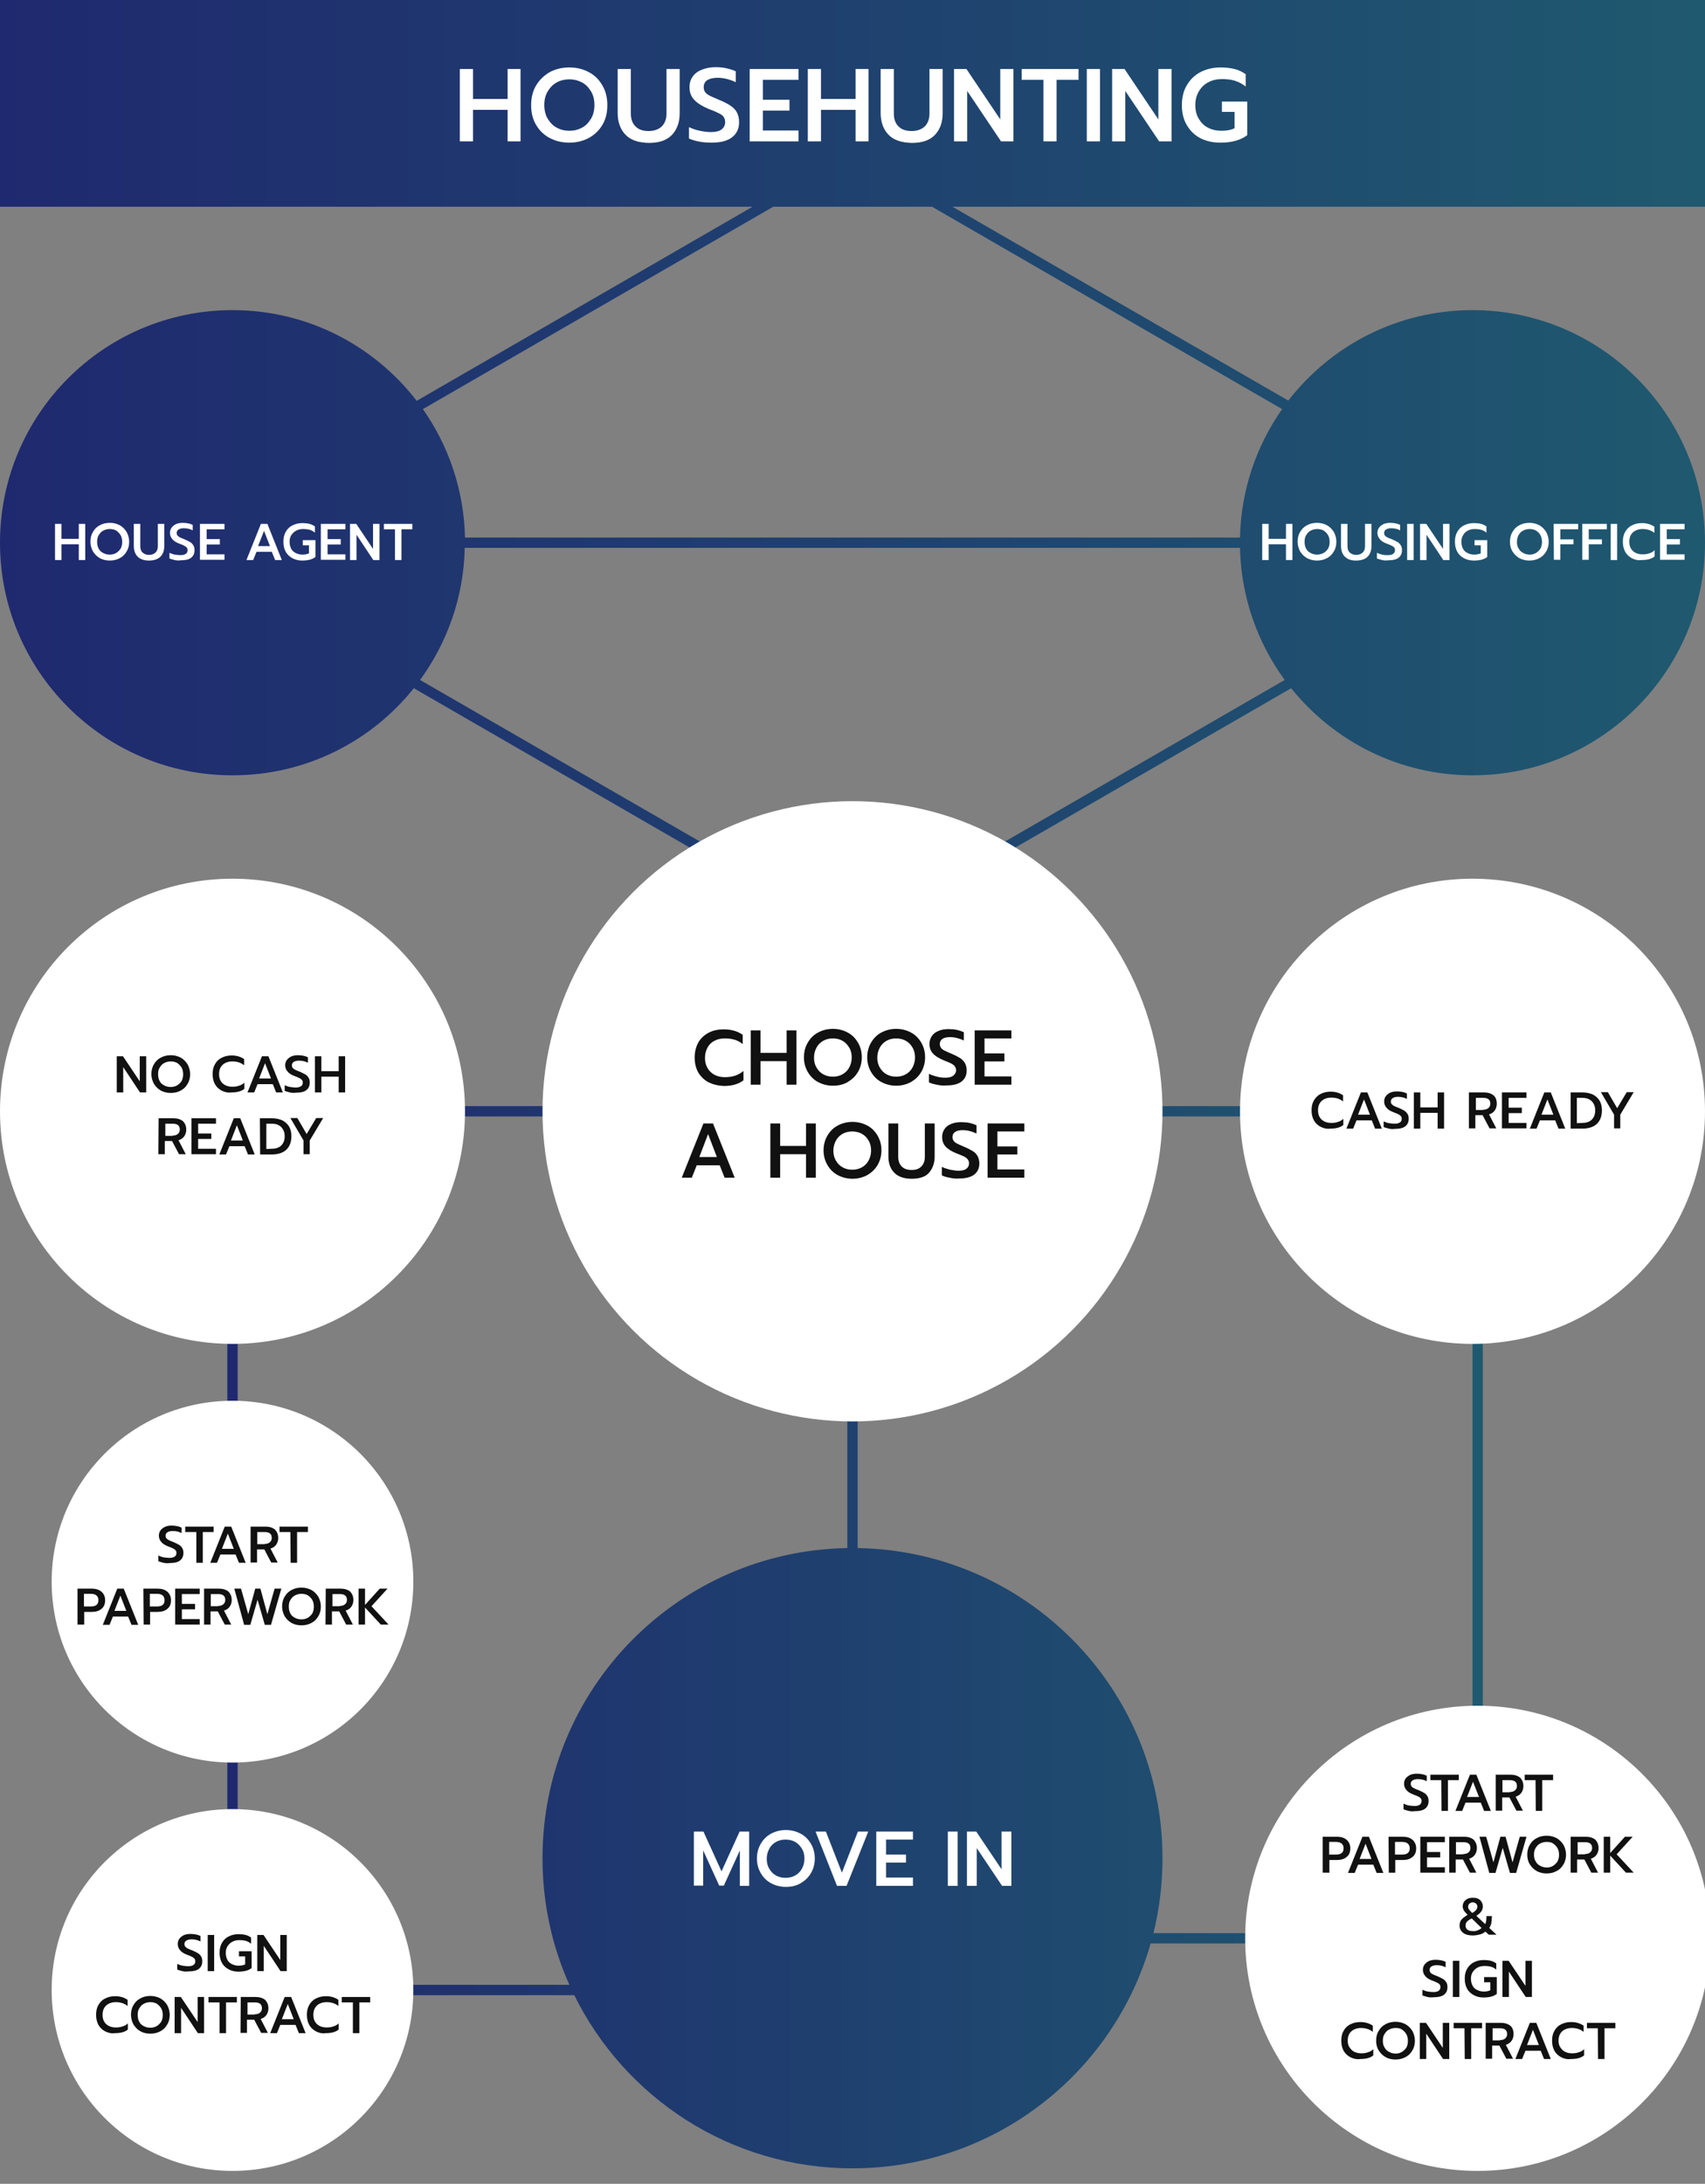 <?xml version="1.0" encoding="utf-8"?>
<!-- Generator: Adobe Illustrator 26.0.2, SVG Export Plug-In . SVG Version: 6.00 Build 0)  -->
<svg version="1.1" id="レイヤー_1" xmlns="http://www.w3.org/2000/svg" xmlns:xlink="http://www.w3.org/1999/xlink" x="0px"
	 y="0px" viewBox="0 0 660 845" style="enable-background:new 0 0 660 845;" xml:space="preserve">
<rect x="0" y="0" width="660" height="845" fill="#808080" stroke="none"/>
<style type="text/css">
	.st0{fill:url(#SVGID_1_);}
	.st1{fill:url(#SVGID_00000178898803440511223360000003833173184512518020_);}
	.st2{enable-background:new    ;}
	.st3{fill:#FFFFFF;}
	.st4{fill:#111111;}
</style>
<g>
	
		<linearGradient id="SVGID_1_" gradientUnits="userSpaceOnUse" x1="88" y1="212.5" x2="574" y2="212.5" gradientTransform="matrix(1 0 0 -1 0 846)">
		<stop  offset="0" style="stop-color:#1F296F"/>
		<stop  offset="1" style="stop-color:#1F596F"/>
	</linearGradient>
	<path class="st0" d="M570,428H90v2h-2v340h2v2h132.3c19.6,39.7,60.4,67,107.7,67c54.8,0,101.1-36.8,115.4-87H570v18h4V430h-4V428z
		 M328,599c-65.4,1.1-118,54.4-118,120c0,17.5,3.7,34,10.4,49H92V432h236V599z M570,748H446.5c2.3-9.3,3.5-19,3.5-29
		c0-65.6-52.6-118.9-118-120V432h238V748z"/>
	
		<linearGradient id="SVGID_00000179614529144397636510000006015820322888304283_" gradientUnits="userSpaceOnUse" x1="0" y1="664.15" x2="660" y2="664.15" gradientTransform="matrix(1 0 0 -1 0 846)">
		<stop  offset="0" style="stop-color:#1F296F"/>
		<stop  offset="1" style="stop-color:#1F596F"/>
	</linearGradient>
	<path style="fill:url(#SVGID_00000179614529144397636510000006015820322888304283_);" d="M660,0H0v80h291.3l-130,75.1
		C144.8,133.7,119,120,90,120c-49.7,0-90,40.3-90,90s40.3,90,90,90c28.4,0,53.7-13.1,70.2-33.7l168.7,97.4l1.1-1.9l1.1,1.9
		l168.7-97.4c16.5,20.5,41.8,33.7,70.2,33.7c49.7,0,90-40.3,90-90s-40.3-90-90-90c-29,0-54.8,13.7-71.3,35l-130-75H660V0z
		 M330,359.7l-167.4-96.6c10.5-14.4,16.9-32,17.3-51.1H480c0.4,19.1,6.8,36.7,17.3,51.1L330,359.7z M496.3,158.3
		c-9.9,14.1-15.9,31.2-16.3,49.7H180c-0.4-18.5-6.4-35.6-16.3-49.7L299.3,80h61.5L496.3,158.3z"/>
</g>
<g class="st2">
	<path class="st3" d="M21.3,202.7h2.5v5.8h6.7v-5.8H33v14h-2.5v-6.1h-6.7v6.1h-2.5V202.7z"/>
	<path class="st3" d="M38.7,216c-1.1-0.6-2-1.5-2.7-2.6c-0.6-1.1-1-2.4-1-3.8c0-1.4,0.3-2.7,1-3.8c0.6-1.1,1.5-2,2.7-2.6
		c1.1-0.6,2.4-0.9,3.8-0.9c1.4,0,2.6,0.3,3.8,0.9c1.1,0.6,2,1.5,2.7,2.6c0.6,1.1,1,2.4,1,3.8c0,1.4-0.3,2.7-1,3.8
		c-0.6,1.1-1.5,2-2.7,2.6c-1.1,0.6-2.4,0.9-3.8,0.9C41.1,216.9,39.8,216.6,38.7,216z M44.9,214c0.7-0.4,1.3-1,1.8-1.7
		c0.4-0.8,0.6-1.6,0.6-2.6s-0.2-1.9-0.6-2.6s-1-1.3-1.7-1.8c-0.7-0.4-1.6-0.6-2.5-0.6s-1.7,0.2-2.5,0.6s-1.3,1-1.8,1.8
		s-0.6,1.6-0.6,2.6s0.2,1.9,0.6,2.6c0.4,0.8,1,1.3,1.8,1.7c0.7,0.4,1.6,0.6,2.5,0.6S44.2,214.4,44.9,214z"/>
	<path class="st3" d="M53.3,215.4c-1-1-1.5-2.4-1.5-4.2v-8.5h2.5v8.6c0,1.1,0.3,2,0.9,2.5c0.6,0.6,1.5,0.9,2.5,0.9s1.9-0.3,2.5-0.9
		c0.6-0.6,0.9-1.4,0.9-2.5v-8.6h2.5v8.5c0,1.8-0.5,3.2-1.5,4.2s-2.5,1.5-4.5,1.5C55.8,216.9,54.3,216.4,53.3,215.4z"/>
	<path class="st3" d="M67.6,216.7c-0.8-0.2-1.5-0.4-2-0.6v-2.2c0.7,0.3,1.4,0.6,2.1,0.7s1.5,0.2,2.2,0.2c0.9,0,1.6-0.2,2-0.5
		c0.5-0.3,0.7-0.8,0.7-1.4c0-0.4-0.1-0.8-0.3-1s-0.5-0.5-0.9-0.7s-1-0.5-1.9-0.8c-1.3-0.5-2.3-1.1-2.8-1.8c-0.6-0.7-0.9-1.5-0.9-2.4
		c0-0.8,0.2-1.4,0.6-2s1-1,1.7-1.4c0.7-0.3,1.6-0.5,2.6-0.5c0.8,0,1.5,0.1,2.1,0.2c0.6,0.1,1.2,0.3,1.8,0.6v2.1
		c-1.2-0.6-2.3-0.8-3.5-0.8c-0.9,0-1.5,0.2-2,0.5s-0.7,0.8-0.7,1.3c0,0.4,0.1,0.8,0.3,1s0.5,0.5,0.9,0.7s1,0.5,1.9,0.8
		c0.9,0.4,1.7,0.8,2.2,1.1s0.9,0.8,1.2,1.3s0.4,1.1,0.4,1.8c0,1.2-0.4,2.2-1.3,2.9s-2.2,1-4,1C69.3,216.9,68.4,216.9,67.6,216.7z"/>
	<path class="st3" d="M77.4,202.7h9.5v2.1H80v3.8h5.1v2.1H80v3.8h6.9v2.1h-9.5V202.7z"/>
	<path class="st3" d="M101,202.7h2.5l5.6,14h-2.6l-1.3-3.2h-5.9l-1.3,3.2h-2.6L101,202.7z M104.5,211.3l-2.3-5.9l-2.3,5.9H104.5z"/>
	<path class="st3" d="M113.2,216c-1.1-0.6-2-1.4-2.6-2.5s-0.9-2.4-0.9-3.9s0.3-2.8,0.9-3.8c0.6-1.1,1.5-2,2.6-2.5
		c1.1-0.6,2.4-0.9,3.9-0.9c1,0,1.9,0.1,2.7,0.3c0.8,0.2,1.5,0.6,2.1,1v2.4c-0.6-0.5-1.3-0.9-2-1.1c-0.8-0.2-1.6-0.3-2.6-0.3
		s-1.8,0.2-2.6,0.6c-0.8,0.4-1.4,1-1.9,1.7c-0.5,0.8-0.7,1.6-0.7,2.6s0.2,1.9,0.6,2.7s1,1.3,1.8,1.7s1.6,0.6,2.6,0.6
		s1.9-0.2,2.5-0.5V211h-2.4v-2h4.9v6.5c-1.2,1-3,1.4-5.2,1.4C115.6,216.9,114.3,216.6,113.2,216z"/>
	<path class="st3" d="M124.2,202.7h9.5v2.1h-6.9v3.8h5.1v2.1h-5.1v3.8h6.9v2.1h-9.5V202.7z"/>
	<path class="st3" d="M135.5,202.7h2.4l6.5,9.7v-9.7h2.5v14h-2.4l-6.5-9.8v9.8h-2.5V202.7z"/>
	<path class="st3" d="M152.8,204.8h-4.2v-2.1h11v2.1h-4.2v11.9h-2.5v-11.9H152.8z"/>
</g>
<circle id="楕円形_2-2" class="st3" cx="90" cy="430" r="90"/>
<g class="st2">
	<path class="st4" d="M45.2,408.7h2.4l6.5,9.7v-9.7h2.5v14h-2.4l-6.5-9.8v9.8h-2.5V408.7z"/>
	<path class="st4" d="M62.3,422c-1.1-0.6-2-1.5-2.7-2.6c-0.6-1.1-1-2.4-1-3.8s0.3-2.7,1-3.8c0.6-1.1,1.5-2,2.7-2.6
		c1.1-0.6,2.4-0.9,3.8-0.9s2.6,0.3,3.8,0.9c1.1,0.6,2,1.5,2.7,2.6c0.6,1.1,1,2.4,1,3.8s-0.3,2.7-1,3.8c-0.6,1.1-1.5,2-2.7,2.6
		c-1.1,0.6-2.4,0.9-3.8,0.9S63.4,422.6,62.3,422z M68.5,420c0.7-0.4,1.3-1,1.8-1.7c0.4-0.8,0.6-1.6,0.6-2.6s-0.2-1.9-0.6-2.6
		s-1-1.3-1.7-1.8c-0.7-0.4-1.6-0.6-2.5-0.6s-1.7,0.2-2.5,0.6s-1.3,1-1.8,1.8s-0.6,1.6-0.6,2.6s0.2,1.9,0.6,2.6
		c0.4,0.8,1,1.3,1.8,1.7c0.7,0.4,1.6,0.6,2.5,0.6C67,420.6,67.8,420.4,68.5,420z"/>
	<path class="st4" d="M85.8,422c-1.1-0.6-2-1.4-2.6-2.5s-0.9-2.4-0.9-3.9s0.3-2.8,0.9-3.8c0.6-1.1,1.5-2,2.6-2.5
		c1.1-0.6,2.4-0.9,3.9-0.9c1.9,0,3.5,0.5,4.8,1.4v2.4c-1.2-1-2.7-1.5-4.6-1.5c-1,0-1.9,0.2-2.7,0.6c-0.8,0.4-1.4,1-1.8,1.7
		s-0.6,1.6-0.6,2.6s0.2,1.9,0.6,2.6s1,1.3,1.8,1.7c0.8,0.4,1.7,0.6,2.7,0.6s1.9-0.1,2.6-0.4c0.8-0.2,1.5-0.6,2.1-1.2v2.4
		c-1.2,1-2.9,1.4-5,1.4C88.3,422.9,87,422.6,85.8,422z"/>
	<path class="st4" d="M101.4,408.7h2.5l5.6,14h-2.6l-1.3-3.2h-5.9l-1.3,3.2h-2.6L101.4,408.7z M104.9,417.3l-2.3-5.9l-2.3,5.9H104.9
		z"/>
	<path class="st4" d="M112.2,422.7c-0.8-0.2-1.5-0.4-2-0.6v-2.2c0.7,0.3,1.4,0.6,2.1,0.7s1.5,0.2,2.2,0.2c0.9,0,1.6-0.2,2-0.5
		c0.5-0.3,0.7-0.8,0.7-1.4c0-0.4-0.1-0.8-0.3-1s-0.5-0.5-0.9-0.7s-1-0.5-1.9-0.8c-1.3-0.5-2.3-1.1-2.8-1.8c-0.6-0.7-0.9-1.5-0.9-2.4
		c0-0.8,0.2-1.4,0.6-2s1-1,1.7-1.4c0.7-0.3,1.6-0.5,2.6-0.5c0.8,0,1.5,0.1,2.1,0.2s1.2,0.3,1.8,0.6v2.1c-1.2-0.6-2.3-0.8-3.5-0.8
		c-0.9,0-1.5,0.2-2,0.5s-0.7,0.8-0.7,1.3c0,0.4,0.1,0.8,0.3,1s0.5,0.5,0.9,0.7s1,0.5,1.9,0.8c0.9,0.4,1.7,0.8,2.2,1.1
		s0.9,0.8,1.2,1.3s0.4,1.1,0.4,1.8c0,1.2-0.4,2.2-1.3,2.9c-0.9,0.7-2.2,1-4,1C113.8,422.9,113,422.9,112.2,422.7z"/>
	<path class="st4" d="M121.9,408.7h2.5v5.8h6.7v-5.8h2.5v14h-2.5v-6.1h-6.7v6.1h-2.5C121.9,422.7,121.9,408.7,121.9,408.7z"/>
</g>
<g class="st2">
	<path class="st4" d="M61.4,432.7h5.8c1.5,0,2.7,0.4,3.6,1.1c0.8,0.8,1.3,1.9,1.3,3.3c0,1-0.3,1.9-0.8,2.6s-1.2,1.2-2.2,1.5l2.8,5.4
		h-2.6l-2.7-5.1h-2.8v5.1h-2.5L61.4,432.7L61.4,432.7z M66.8,439.4c0.8,0,1.5-0.2,2-0.6s0.8-1,0.8-1.7c0-1.6-0.9-2.3-2.8-2.3H64v4.7
		h2.8V439.4z"/>
	<path class="st4" d="M74.1,432.7h9.5v2.1h-6.9v3.8h5.1v2.1h-5.1v3.8h6.9v2.1h-9.5V432.7z"/>
	<path class="st4" d="M90.5,432.7H93l5.6,14H96l-1.3-3.2h-5.9l-1.3,3.2h-2.6L90.5,432.7z M94,441.3l-2.3-5.9l-2.3,5.9H94z"/>
	<path class="st4" d="M100.6,432.7h4.7c1.5,0,2.8,0.3,4,0.8c1.1,0.6,2,1.4,2.6,2.4s0.9,2.3,0.9,3.7c0,2.3-0.7,4.1-2,5.3
		s-3.2,1.8-5.6,1.8h-4.5L100.6,432.7L100.6,432.7z M105.1,444.5c1.6,0,2.9-0.4,3.8-1.3s1.3-2.1,1.3-3.6c0-0.9-0.2-1.8-0.6-2.5
		s-0.9-1.3-1.7-1.7c-0.7-0.4-1.6-0.6-2.6-0.6h-2.2v9.8L105.1,444.5L105.1,444.5z"/>
	<path class="st4" d="M117.5,441.3l-5.1-8.7h2.7l3.6,6.2l3.7-6.2h2.7l-5.2,8.7v5.3h-2.4C117.5,446.6,117.5,441.3,117.5,441.3z"/>
</g>
<circle id="楕円形_2-3" class="st3" cx="90" cy="612" r="70"/>
<g class="st2">
	<path class="st4" d="M63.3,604.7c-0.8-0.2-1.5-0.4-2-0.6v-2.2c0.7,0.3,1.4,0.6,2.1,0.7c0.7,0.1,1.5,0.2,2.2,0.2
		c0.9,0,1.6-0.2,2-0.5c0.5-0.3,0.7-0.8,0.7-1.4c0-0.4-0.1-0.8-0.3-1s-0.5-0.5-0.9-0.7s-1-0.5-1.9-0.8c-1.3-0.5-2.3-1.1-2.8-1.8
		c-0.6-0.7-0.9-1.5-0.9-2.4c0-0.8,0.2-1.4,0.6-2c0.4-0.6,1-1,1.7-1.4c0.7-0.3,1.6-0.5,2.6-0.5c0.8,0,1.5,0.1,2.1,0.2
		c0.6,0.1,1.2,0.3,1.8,0.6v2.1c-1.2-0.6-2.3-0.8-3.5-0.8c-0.9,0-1.5,0.2-2,0.5s-0.7,0.8-0.7,1.3c0,0.4,0.1,0.8,0.3,1
		s0.5,0.5,0.9,0.7s1,0.5,1.9,0.8c0.9,0.4,1.7,0.8,2.2,1.1s0.9,0.8,1.2,1.3s0.4,1.1,0.4,1.8c0,1.2-0.4,2.2-1.3,2.9s-2.2,1-4,1
		C64.9,604.9,64.1,604.9,63.3,604.7z"/>
	<path class="st4" d="M75.9,592.8h-4.2v-2.1h11v2.1h-4.2v11.9H76v-11.9H75.9z"/>
	<path class="st4" d="M87,590.7h2.5l5.6,14h-2.6l-1.3-3.2h-5.9l-1.3,3.2h-2.6L87,590.7z M90.5,599.3l-2.3-5.9l-2.3,5.9H90.5z"/>
	<path class="st4" d="M97,590.7h5.8c1.5,0,2.7,0.4,3.6,1.1c0.8,0.8,1.3,1.9,1.3,3.3c0,1-0.3,1.9-0.8,2.6c-0.5,0.7-1.2,1.2-2.2,1.5
		l2.8,5.4H105l-2.7-5.1h-2.8v5.1H97V590.7z M102.4,597.4c0.8,0,1.5-0.2,2-0.6c0.5-0.4,0.8-1,0.8-1.7c0-1.6-0.9-2.3-2.8-2.3h-2.8v4.7
		h2.8V597.4z"/>
	<path class="st4" d="M112.4,592.8h-4.2v-2.1h11v2.1H115v11.9h-2.5L112.4,592.8L112.4,592.8z"/>
</g>
<g class="st2">
	<path class="st4" d="M30,614.7h5.6c1.5,0,2.8,0.4,3.7,1.2s1.4,1.9,1.4,3.3c0,1.5-0.5,2.6-1.4,3.3c-0.9,0.8-2.2,1.2-3.7,1.2h-3v4.9
		H30V614.7z M35.2,621.6c1.9,0,2.9-0.8,2.9-2.4c0-1.6-1-2.5-2.9-2.5h-2.7v4.9H35.2z"/>
	<path class="st4" d="M45.4,614.7h2.5l5.6,14h-2.6l-1.3-3.2h-5.9l-1.3,3.2h-2.6L45.4,614.7z M48.9,623.3l-2.3-5.9l-2.3,5.9H48.9z"/>
	<path class="st4" d="M55.5,614.7h5.6c1.5,0,2.8,0.4,3.7,1.2c0.9,0.8,1.4,1.9,1.4,3.3c0,1.5-0.5,2.6-1.4,3.3
		c-0.9,0.8-2.2,1.2-3.7,1.2h-3v4.9h-2.5L55.5,614.7L55.5,614.7z M60.8,621.6c1.9,0,2.9-0.8,2.9-2.4c0-1.6-1-2.5-2.9-2.5H58v4.9H60.8
		z"/>
	<path class="st4" d="M67.8,614.7h9.5v2.1h-6.9v3.8h5.1v2.1h-5.1v3.8h6.9v2.1h-9.5V614.7z"/>
	<path class="st4" d="M79,614.7h5.8c1.5,0,2.7,0.4,3.6,1.1c0.8,0.8,1.3,1.9,1.3,3.3c0,1-0.3,1.9-0.8,2.6c-0.5,0.7-1.2,1.2-2.2,1.5
		l2.8,5.4H87l-2.7-5.1h-2.8v5.1H79V614.7z M84.4,621.4c0.8,0,1.5-0.2,2-0.6c0.5-0.4,0.8-1,0.8-1.7c0-1.6-0.9-2.3-2.8-2.3h-2.8v4.7
		h2.8V621.4z"/>
	<path class="st4" d="M90.7,614.7h2.6l2.8,9.9l2.7-9.9h2l2.7,9.9l2.8-9.9h2.6l-4,14h-2.4l-2.8-9.7l-2.8,9.7h-2.4L90.7,614.7z"/>
	<path class="st4" d="M112.9,628c-1.1-0.6-2-1.5-2.7-2.6c-0.6-1.1-1-2.4-1-3.8c0-1.4,0.3-2.7,1-3.8c0.6-1.1,1.5-2,2.7-2.6
		c1.1-0.6,2.4-0.9,3.8-0.9s2.6,0.3,3.8,0.9c1.1,0.6,2,1.5,2.7,2.6c0.6,1.1,1,2.4,1,3.8c0,1.4-0.3,2.7-1,3.8c-0.6,1.1-1.5,2-2.7,2.6
		c-1.1,0.6-2.4,0.9-3.8,0.9S114,628.6,112.9,628z M119.1,626c0.7-0.4,1.3-1,1.8-1.7c0.4-0.8,0.6-1.6,0.6-2.6s-0.2-1.9-0.6-2.6
		s-1-1.3-1.7-1.8c-0.7-0.4-1.6-0.6-2.5-0.6s-1.7,0.2-2.5,0.6s-1.3,1-1.8,1.8s-0.6,1.6-0.6,2.6s0.2,1.9,0.6,2.6
		c0.4,0.8,1,1.3,1.8,1.7c0.7,0.4,1.6,0.6,2.5,0.6C117.6,626.6,118.4,626.4,119.1,626z"/>
	<path class="st4" d="M126.1,614.7h5.8c1.5,0,2.7,0.4,3.6,1.1c0.8,0.8,1.3,1.9,1.3,3.3c0,1-0.3,1.9-0.8,2.6
		c-0.5,0.7-1.2,1.2-2.2,1.5l2.8,5.4H134l-2.7-5.1h-2.8v5.1H126L126.1,614.7L126.1,614.7z M131.5,621.4c0.8,0,1.5-0.2,2-0.6
		c0.5-0.4,0.8-1,0.8-1.7c0-1.6-0.9-2.3-2.8-2.3h-2.8v4.7h2.8V621.4z"/>
	<path class="st4" d="M138.8,614.7h2.5v6.3l5.7-6.3h3l-6.2,6.8l6.6,7.1h-3l-6.1-6.6v6.6h-2.5V614.7z"/>
</g>
<circle id="楕円形_2-4" class="st3" cx="90" cy="770" r="70"/>
<g class="st2">
	<path class="st4" d="M70.6,762.7c-0.8-0.2-1.5-0.4-2-0.6v-2.2c0.7,0.3,1.4,0.6,2.1,0.7s1.5,0.2,2.2,0.2c0.9,0,1.6-0.2,2-0.5
		c0.5-0.3,0.7-0.8,0.7-1.4c0-0.4-0.1-0.8-0.3-1s-0.5-0.5-0.9-0.7s-1-0.5-1.9-0.8c-1.3-0.5-2.3-1.1-2.8-1.8c-0.6-0.7-0.9-1.5-0.9-2.4
		c0-0.8,0.2-1.4,0.6-2s1-1,1.7-1.4c0.7-0.3,1.6-0.5,2.6-0.5c0.8,0,1.5,0.1,2.1,0.2c0.6,0.1,1.2,0.3,1.8,0.6v2.1
		c-1.2-0.6-2.3-0.8-3.5-0.8c-0.9,0-1.5,0.2-2,0.5s-0.7,0.8-0.7,1.3c0,0.4,0.1,0.8,0.3,1s0.5,0.5,0.9,0.7s1,0.5,1.9,0.8
		c0.9,0.4,1.7,0.8,2.2,1.1s0.9,0.8,1.2,1.3s0.4,1.1,0.4,1.8c0,1.2-0.4,2.2-1.3,2.9s-2.2,1-4,1C72.2,762.9,71.4,762.9,70.6,762.7z"/>
	<path class="st4" d="M80.4,748.7h2.5v14h-2.5V748.7z"/>
	<path class="st4" d="M88.5,762c-1.1-0.6-2-1.4-2.6-2.5s-0.9-2.4-0.9-3.9s0.3-2.8,0.9-3.8c0.6-1.1,1.5-2,2.6-2.5
		c1.1-0.6,2.4-0.9,3.9-0.9c1,0,1.9,0.1,2.7,0.3c0.8,0.2,1.5,0.6,2.1,1v2.4c-0.6-0.5-1.3-0.9-2-1.1c-0.8-0.2-1.6-0.3-2.6-0.3
		s-1.8,0.2-2.6,0.6c-0.8,0.4-1.4,1-1.9,1.7c-0.5,0.8-0.7,1.6-0.7,2.6s0.2,1.9,0.6,2.7s1,1.3,1.8,1.7s1.6,0.6,2.6,0.6
		s1.9-0.2,2.5-0.5V757h-2.4v-2h4.9v6.5c-1.2,1-3,1.4-5.2,1.4C90.9,762.9,89.6,762.6,88.5,762z"/>
	<path class="st4" d="M99.6,748.7h2.4l6.5,9.7v-9.7h2.5v14h-2.4l-6.5-9.8v9.8h-2.5V748.7z"/>
</g>
<g class="st2">
	<path class="st4" d="M40.7,786c-1.1-0.6-2-1.4-2.6-2.5s-0.9-2.4-0.9-3.9s0.3-2.8,0.9-3.8c0.6-1.1,1.5-2,2.6-2.5
		c1.1-0.6,2.4-0.9,3.9-0.9c1.9,0,3.5,0.5,4.8,1.4v2.4c-1.2-1-2.7-1.5-4.6-1.5c-1,0-1.9,0.2-2.7,0.6c-0.8,0.4-1.4,1-1.8,1.7
		c-0.4,0.7-0.6,1.6-0.6,2.6s0.2,1.9,0.6,2.6c0.4,0.7,1,1.3,1.8,1.7s1.7,0.6,2.7,0.6s1.9-0.1,2.6-0.4c0.8-0.2,1.5-0.6,2.1-1.2v2.4
		c-1.2,1-2.9,1.4-5,1.4C43.2,786.9,41.9,786.6,40.7,786z"/>
	<path class="st4" d="M54.4,786c-1.1-0.6-2-1.5-2.7-2.6c-0.6-1.1-1-2.4-1-3.8c0-1.4,0.3-2.7,1-3.8c0.6-1.1,1.5-2,2.7-2.6
		c1.1-0.6,2.4-0.9,3.8-0.9c1.4,0,2.6,0.3,3.8,0.9c1.1,0.6,2,1.5,2.7,2.6c0.6,1.1,1,2.4,1,3.8c0,1.4-0.3,2.7-1,3.8
		c-0.6,1.1-1.5,2-2.7,2.6c-1.1,0.6-2.4,0.9-3.8,0.9S55.5,786.6,54.4,786z M60.6,784c0.7-0.4,1.3-1,1.8-1.7c0.4-0.8,0.6-1.6,0.6-2.6
		s-0.2-1.9-0.6-2.6s-1-1.3-1.7-1.8c-0.7-0.4-1.6-0.6-2.5-0.6s-1.7,0.2-2.5,0.6s-1.3,1-1.8,1.8s-0.6,1.6-0.6,2.6s0.2,1.9,0.6,2.6
		c0.4,0.8,1,1.3,1.8,1.7c0.7,0.4,1.6,0.6,2.5,0.6S59.9,784.4,60.6,784z"/>
	<path class="st4" d="M67.6,772.7H70l6.5,9.7v-9.7H79v14h-2.4l-6.5-9.8v9.8h-2.5V772.7z"/>
	<path class="st4" d="M84.9,774.8h-4.2v-2.1h11v2.1h-4.2v11.9H85v-11.9H84.9z"/>
	<path class="st4" d="M93.2,772.7H99c1.5,0,2.7,0.4,3.6,1.1c0.8,0.8,1.3,1.9,1.3,3.3c0,1-0.3,1.9-0.8,2.6c-0.5,0.7-1.2,1.2-2.2,1.5
		l2.8,5.4h-2.6l-2.7-5.1h-2.8v5.1h-2.5L93.2,772.7L93.2,772.7z M98.6,779.4c0.8,0,1.5-0.2,2-0.6c0.5-0.4,0.8-1,0.8-1.7
		c0-1.6-0.9-2.3-2.8-2.3h-2.8v4.7h2.8V779.4z"/>
	<path class="st4" d="M110.2,772.7h2.5l5.6,14h-2.6l-1.3-3.2h-5.9l-1.3,3.2h-2.6L110.2,772.7z M113.7,781.3l-2.3-5.9l-2.3,5.9H113.7
		z"/>
	<path class="st4" d="M122.3,786c-1.1-0.6-2-1.4-2.6-2.5s-0.9-2.4-0.9-3.9s0.3-2.8,0.9-3.8c0.6-1.1,1.5-2,2.6-2.5
		c1.1-0.6,2.4-0.9,3.9-0.9c1.9,0,3.5,0.5,4.8,1.4v2.4c-1.2-1-2.7-1.5-4.6-1.5c-1,0-1.9,0.2-2.7,0.6c-0.8,0.4-1.4,1-1.8,1.7
		s-0.6,1.6-0.6,2.6s0.2,1.9,0.6,2.6c0.4,0.7,1,1.3,1.8,1.7s1.7,0.6,2.7,0.6s1.9-0.1,2.6-0.4c0.8-0.2,1.5-0.6,2.1-1.2v2.4
		c-1.2,1-2.9,1.4-5,1.4C124.7,786.9,123.4,786.6,122.3,786z"/>
	<path class="st4" d="M136.5,774.8h-4.2v-2.1h11v2.1h-4.2v11.9h-2.5v-11.9H136.5z"/>
</g>
<circle id="楕円形_2-5" class="st3" cx="570" cy="430" r="90"/>
<g class="st2">
	<path class="st4" d="M511.2,436c-1.1-0.6-2-1.4-2.6-2.5s-0.9-2.4-0.9-3.9s0.3-2.8,0.9-3.8s1.5-2,2.6-2.5c1.1-0.6,2.4-0.9,3.9-0.9
		c1.9,0,3.5,0.5,4.8,1.4v2.4c-1.2-1-2.7-1.5-4.6-1.5c-1,0-1.9,0.2-2.7,0.6s-1.4,1-1.8,1.7s-0.6,1.6-0.6,2.6s0.2,1.9,0.6,2.6
		s1,1.3,1.8,1.7c0.8,0.4,1.7,0.6,2.7,0.6s1.9-0.1,2.6-0.4c0.8-0.2,1.5-0.6,2.1-1.2v2.4c-1.2,1-2.9,1.4-5,1.4
		C513.7,436.9,512.4,436.6,511.2,436z"/>
	<path class="st4" d="M526.8,422.7h2.5l5.6,14h-2.6l-1.3-3.2h-5.9l-1.3,3.2h-2.6L526.8,422.7z M530.3,431.3l-2.3-5.9l-2.3,5.9H530.3
		z"/>
	<path class="st4" d="M537.6,436.7c-0.8-0.2-1.5-0.4-2-0.6v-2.2c0.7,0.3,1.4,0.6,2.1,0.7s1.5,0.2,2.2,0.2c0.9,0,1.6-0.2,2-0.5
		c0.5-0.3,0.7-0.8,0.7-1.4c0-0.4-0.1-0.8-0.3-1s-0.5-0.5-0.9-0.7s-1-0.5-1.9-0.8c-1.3-0.5-2.3-1.1-2.8-1.8c-0.6-0.7-0.9-1.5-0.9-2.4
		c0-0.8,0.2-1.4,0.6-2c0.4-0.6,1-1,1.7-1.4c0.7-0.3,1.6-0.5,2.6-0.5c0.8,0,1.5,0.1,2.1,0.2s1.2,0.3,1.8,0.6v2.1
		c-1.2-0.6-2.3-0.8-3.5-0.8c-0.9,0-1.5,0.2-2,0.5s-0.7,0.8-0.7,1.3c0,0.4,0.1,0.8,0.3,1s0.5,0.5,0.9,0.7s1,0.5,1.9,0.8
		c0.9,0.4,1.7,0.8,2.2,1.1c0.5,0.4,0.9,0.8,1.2,1.3s0.4,1.1,0.4,1.8c0,1.2-0.4,2.2-1.3,2.9c-0.9,0.7-2.2,1-4,1
		C539.2,436.9,538.4,436.9,537.6,436.7z"/>
	<path class="st4" d="M547.3,422.7h2.5v5.8h6.7v-5.8h2.5v14h-2.5v-6.1h-6.7v6.1h-2.5V422.7z"/>
	<path class="st4" d="M568.7,422.7h5.8c1.5,0,2.7,0.4,3.6,1.1s1.3,1.9,1.3,3.3c0,1-0.3,1.9-0.8,2.6s-1.2,1.2-2.2,1.5l2.8,5.4h-2.6
		l-2.7-5.1h-2.8v5.1h-2.5v-13.9H568.7z M574.1,429.4c0.8,0,1.5-0.2,2-0.6s0.8-1,0.8-1.7c0-1.6-0.9-2.3-2.8-2.3h-2.8v4.7h2.8V429.4z"
		/>
	<path class="st4" d="M581.4,422.7h9.5v2.1H584v3.8h5.1v2.1H584v3.8h6.9v2.1h-9.5V422.7z"/>
	<path class="st4" d="M597.8,422.7h2.5l5.6,14h-2.6l-1.3-3.2h-5.9l-1.3,3.2h-2.6L597.8,422.7z M601.3,431.3l-2.3-5.9l-2.3,5.9H601.3
		z"/>
	<path class="st4" d="M607.9,422.7h4.7c1.5,0,2.8,0.3,4,0.8c1.1,0.6,2,1.4,2.6,2.4s0.9,2.3,0.9,3.7c0,2.3-0.7,4.1-2,5.3
		s-3.2,1.8-5.6,1.8H608v-14H607.9z M612.4,434.5c1.6,0,2.9-0.4,3.8-1.3c0.9-0.9,1.3-2.1,1.3-3.6c0-0.9-0.2-1.8-0.6-2.5
		c-0.4-0.7-0.9-1.3-1.7-1.7c-0.7-0.4-1.6-0.6-2.6-0.6h-2.2v9.8L612.4,434.5L612.4,434.5z"/>
	<path class="st4" d="M624.8,431.3l-5.1-8.7h2.7l3.6,6.2l3.7-6.2h2.7l-5.2,8.7v5.3h-2.4V431.3z"/>
</g>
<circle id="楕円形_2-6" class="st3" cx="572" cy="750" r="90"/>
<g class="st2">
	<path class="st4" d="M545.3,700.7c-0.8-0.2-1.5-0.4-2-0.6v-2.2c0.7,0.3,1.4,0.6,2.1,0.7s1.5,0.2,2.2,0.2c0.9,0,1.6-0.2,2-0.5
		s0.7-0.8,0.7-1.4c0-0.4-0.1-0.8-0.3-1c-0.2-0.3-0.5-0.5-0.9-0.7s-1-0.5-1.9-0.8c-1.3-0.5-2.3-1.1-2.8-1.8c-0.6-0.7-0.9-1.5-0.9-2.4
		c0-0.8,0.2-1.4,0.6-2c0.4-0.6,1-1,1.7-1.4c0.7-0.3,1.6-0.5,2.6-0.5c0.8,0,1.5,0.1,2.1,0.2c0.6,0.1,1.2,0.3,1.8,0.6v2.1
		c-1.2-0.6-2.3-0.8-3.5-0.8c-0.9,0-1.5,0.2-2,0.5s-0.7,0.8-0.7,1.3c0,0.4,0.1,0.8,0.3,1c0.2,0.3,0.5,0.5,0.9,0.7s1,0.5,1.9,0.8
		c0.9,0.4,1.7,0.8,2.2,1.1s0.9,0.8,1.2,1.3s0.4,1.1,0.4,1.8c0,1.2-0.4,2.2-1.3,2.9c-0.9,0.7-2.2,1-4,1
		C546.9,700.9,546.1,700.9,545.3,700.7z"/>
	<path class="st4" d="M557.9,688.8h-4.2v-2.1h11v2.1h-4.2v11.9H558L557.9,688.8L557.9,688.8z"/>
	<path class="st4" d="M569,686.7h2.5l5.6,14h-2.6l-1.3-3.2h-5.9l-1.3,3.2h-2.6L569,686.7z M572.5,695.3l-2.3-5.9l-2.3,5.9H572.5z"/>
	<path class="st4" d="M579,686.7h5.8c1.5,0,2.7,0.4,3.6,1.1c0.8,0.8,1.3,1.9,1.3,3.3c0,1-0.3,1.9-0.8,2.6c-0.5,0.7-1.2,1.2-2.2,1.5
		l2.8,5.4H587l-2.7-5.1h-2.8v5.1H579V686.7z M584.4,693.4c0.8,0,1.5-0.2,2-0.6c0.5-0.4,0.8-1,0.8-1.7c0-1.6-0.9-2.3-2.8-2.3h-2.8
		v4.7h2.8V693.4z"/>
	<path class="st4" d="M594.4,688.8h-4.2v-2.1h11v2.1H597v11.9h-2.5L594.4,688.8L594.4,688.8z"/>
</g>
<g class="st2">
	<path class="st4" d="M512,710.7h5.6c1.5,0,2.8,0.4,3.7,1.2s1.4,1.9,1.4,3.3c0,1.5-0.5,2.6-1.4,3.3c-0.9,0.8-2.2,1.2-3.7,1.2h-3v4.9
		H512V710.7z M517.2,717.6c1.9,0,2.9-0.8,2.9-2.4c0-1.6-1-2.5-2.9-2.5h-2.7v4.9H517.2z"/>
	<path class="st4" d="M527.4,710.7h2.5l5.6,14h-2.6l-1.3-3.2h-5.9l-1.3,3.2h-2.6L527.4,710.7z M530.9,719.3l-2.3-5.9l-2.3,5.9H530.9
		z"/>
	<path class="st4" d="M537.5,710.7h5.6c1.5,0,2.8,0.4,3.7,1.2s1.4,1.9,1.4,3.3c0,1.5-0.5,2.6-1.4,3.3c-0.9,0.8-2.2,1.2-3.7,1.2h-3
		v4.9h-2.5L537.5,710.7L537.5,710.7z M542.8,717.6c1.9,0,2.9-0.8,2.9-2.4c0-1.6-1-2.5-2.9-2.5H540v4.9H542.8z"/>
	<path class="st4" d="M549.8,710.7h9.5v2.1h-6.9v3.8h5.1v2.1h-5.1v3.8h6.9v2.1h-9.5V710.7z"/>
	<path class="st4" d="M561,710.7h5.8c1.5,0,2.7,0.4,3.6,1.1c0.8,0.8,1.3,1.9,1.3,3.3c0,1-0.3,1.9-0.8,2.6c-0.5,0.7-1.2,1.2-2.2,1.5
		l2.8,5.4H569l-2.7-5.1h-2.8v5.1H561V710.7z M566.4,717.4c0.8,0,1.5-0.2,2-0.6c0.5-0.4,0.8-1,0.8-1.7c0-1.6-0.9-2.3-2.8-2.3h-2.8
		v4.7h2.8V717.4z"/>
	<path class="st4" d="M572.7,710.7h2.6l2.8,9.9l2.7-9.9h2l2.7,9.9l2.8-9.9h2.6l-4,14h-2.4l-2.8-9.7l-2.8,9.7h-2.4L572.7,710.7z"/>
	<path class="st4" d="M594.9,724c-1.1-0.6-2-1.5-2.7-2.6s-1-2.4-1-3.8c0-1.4,0.3-2.7,1-3.8c0.6-1.1,1.5-2,2.7-2.6
		c1.1-0.6,2.4-0.9,3.8-0.9c1.4,0,2.6,0.3,3.8,0.9c1.1,0.6,2,1.5,2.7,2.6c0.6,1.1,1,2.4,1,3.8c0,1.4-0.3,2.7-1,3.8
		c-0.6,1.1-1.5,2-2.7,2.6c-1.1,0.6-2.4,0.9-3.8,0.9C597.3,724.9,596,724.6,594.9,724z M601.1,722c0.7-0.4,1.3-1,1.8-1.7
		c0.4-0.8,0.6-1.6,0.6-2.6s-0.2-1.9-0.6-2.6s-1-1.3-1.7-1.8s-1.6-0.6-2.5-0.6s-1.7,0.2-2.5,0.6s-1.3,1-1.8,1.8s-0.6,1.6-0.6,2.6
		s0.2,1.9,0.7,2.6c0.4,0.8,1,1.3,1.8,1.7c0.7,0.4,1.6,0.6,2.5,0.6S600.4,722.4,601.1,722z"/>
	<path class="st4" d="M608.1,710.7h5.8c1.5,0,2.7,0.4,3.6,1.1c0.8,0.8,1.3,1.9,1.3,3.3c0,1-0.3,1.9-0.8,2.6
		c-0.5,0.7-1.2,1.2-2.2,1.5l2.8,5.4H616l-2.7-5.1h-2.8v5.1H608v-13.9H608.1z M613.5,717.4c0.8,0,1.5-0.2,2-0.6
		c0.5-0.4,0.8-1,0.8-1.7c0-1.6-0.9-2.3-2.8-2.3h-2.8v4.7h2.8V717.4z"/>
	<path class="st4" d="M620.8,710.7h2.5v6.3l5.7-6.3h3l-6.2,6.8l6.6,7.1h-3l-6.1-6.6v6.6h-2.5V710.7z"/>
</g>
<g class="st2">
	<path class="st4" d="M566.4,747.9c-0.9-0.7-1.4-1.6-1.4-2.8c0-0.9,0.2-1.7,0.7-2.3s1.3-1.2,2.4-1.9c-0.6-0.6-1.1-1.1-1.4-1.6
		s-0.5-1.1-0.5-1.7c0-0.6,0.2-1.2,0.5-1.7s0.8-0.9,1.4-1.2c0.6-0.3,1.3-0.4,2.1-0.4s1.4,0.1,2,0.4c0.6,0.3,1,0.7,1.3,1.2
		s0.5,1.1,0.5,1.7c0,0.8-0.2,1.4-0.6,2c-0.4,0.6-1,1.1-1.9,1.7l3.4,3.2c0.4-0.6,0.5-1.7,0.5-3.1h2.1c0,1-0.1,1.9-0.2,2.6
		s-0.4,1.4-0.8,2l2.8,2.6h-3l-1.3-1.2c-0.6,0.5-1.3,0.9-2.1,1.1c-0.8,0.2-1.8,0.4-2.8,0.4C568.6,748.9,567.3,748.6,566.4,747.9z
		 M572,746.9c0.6-0.2,1.1-0.5,1.5-0.9l-3.8-3.7c-0.8,0.4-1.4,0.8-1.8,1.2s-0.6,1-0.6,1.6c0,0.7,0.3,1.2,0.8,1.6
		c0.5,0.4,1.2,0.5,1.9,0.5C570.8,747.3,571.4,747.2,572,746.9z M571.4,739c0.3-0.4,0.5-0.8,0.5-1.2c0-0.5-0.2-0.9-0.5-1.2
		s-0.8-0.5-1.3-0.5s-1,0.2-1.3,0.5s-0.5,0.7-0.5,1.2c0,0.4,0.1,0.7,0.4,1.1c0.2,0.3,0.7,0.8,1.2,1.3
		C570.6,739.8,571.1,739.4,571.4,739z"/>
</g>
<g class="st2">
	<path class="st4" d="M552.6,772.7c-0.8-0.2-1.5-0.4-2-0.6v-2.2c0.7,0.3,1.4,0.6,2.1,0.7s1.5,0.2,2.2,0.2c0.9,0,1.6-0.2,2-0.5
		s0.7-0.8,0.7-1.4c0-0.4-0.1-0.8-0.3-1c-0.2-0.3-0.5-0.5-0.9-0.7s-1-0.5-1.9-0.8c-1.3-0.5-2.3-1.1-2.8-1.8c-0.6-0.7-0.9-1.5-0.9-2.4
		c0-0.8,0.2-1.4,0.6-2c0.4-0.6,1-1,1.7-1.4c0.7-0.3,1.6-0.5,2.6-0.5c0.8,0,1.5,0.1,2.1,0.2c0.6,0.1,1.2,0.3,1.8,0.6v2.1
		c-1.2-0.6-2.3-0.8-3.5-0.8c-0.9,0-1.5,0.2-2,0.5s-0.7,0.8-0.7,1.3c0,0.4,0.1,0.8,0.3,1c0.2,0.3,0.5,0.5,0.9,0.7s1,0.5,1.9,0.8
		c0.9,0.4,1.7,0.8,2.2,1.1s0.9,0.8,1.2,1.3s0.4,1.1,0.4,1.8c0,1.2-0.4,2.2-1.3,2.9c-0.9,0.7-2.2,1-4,1
		C554.2,772.9,553.4,772.9,552.6,772.7z"/>
	<path class="st4" d="M562.4,758.7h2.5v14h-2.5V758.7z"/>
	<path class="st4" d="M570.5,772c-1.1-0.6-2-1.4-2.6-2.5s-0.9-2.4-0.9-3.9s0.3-2.8,0.9-3.8s1.5-2,2.6-2.5c1.1-0.6,2.4-0.9,3.9-0.9
		c1,0,1.9,0.1,2.7,0.3s1.5,0.6,2.1,1v2.4c-0.6-0.5-1.3-0.9-2-1.1s-1.6-0.3-2.6-0.3s-1.8,0.2-2.6,0.6c-0.8,0.4-1.4,1-1.9,1.7
		c-0.5,0.8-0.7,1.6-0.7,2.6s0.2,1.9,0.6,2.7c0.4,0.8,1,1.3,1.8,1.7s1.6,0.6,2.6,0.6s1.9-0.2,2.5-0.5V767h-2.4v-2h4.9v6.5
		c-1.2,1-3,1.4-5.2,1.4C572.9,772.9,571.6,772.6,570.5,772z"/>
	<path class="st4" d="M581.6,758.7h2.4l6.5,9.7v-9.7h2.5v14h-2.4l-6.5-9.8v9.8h-2.5V758.7z"/>
</g>
<g class="st2">
	<path class="st4" d="M522.7,796c-1.1-0.6-2-1.4-2.6-2.5s-0.9-2.4-0.9-3.9s0.3-2.8,0.9-3.8c0.6-1.1,1.5-2,2.6-2.5
		c1.1-0.6,2.4-0.9,3.9-0.9c1.9,0,3.5,0.5,4.8,1.4v2.4c-1.2-1-2.7-1.5-4.6-1.5c-1,0-1.9,0.2-2.7,0.6c-0.8,0.4-1.4,1-1.8,1.7
		c-0.4,0.7-0.6,1.6-0.6,2.6s0.2,1.9,0.7,2.6s1,1.3,1.8,1.7s1.7,0.6,2.7,0.6s1.9-0.1,2.6-0.4c0.8-0.2,1.5-0.6,2.1-1.2v2.4
		c-1.2,1-2.9,1.4-5,1.4C525.2,796.9,523.9,796.6,522.7,796z"/>
	<path class="st4" d="M536.4,796c-1.1-0.6-2-1.5-2.7-2.6s-1-2.4-1-3.8c0-1.4,0.3-2.7,1-3.8c0.6-1.1,1.5-2,2.7-2.6
		c1.1-0.6,2.4-0.9,3.8-0.9c1.4,0,2.6,0.3,3.8,0.9c1.1,0.6,2,1.5,2.7,2.6c0.6,1.1,1,2.4,1,3.8c0,1.4-0.3,2.7-1,3.8
		c-0.6,1.1-1.5,2-2.7,2.6c-1.1,0.6-2.4,0.9-3.8,0.9C538.8,796.9,537.5,796.6,536.4,796z M542.6,794c0.7-0.4,1.3-1,1.8-1.7
		c0.4-0.8,0.6-1.6,0.6-2.6s-0.2-1.9-0.6-2.6s-1-1.3-1.7-1.8s-1.6-0.6-2.5-0.6s-1.7,0.2-2.5,0.6s-1.3,1-1.8,1.8s-0.6,1.6-0.6,2.6
		s0.2,1.9,0.7,2.6c0.4,0.8,1,1.3,1.8,1.7c0.7,0.4,1.6,0.6,2.5,0.6S541.9,794.4,542.6,794z"/>
	<path class="st4" d="M549.6,782.7h2.4l6.5,9.7v-9.7h2.5v14h-2.4l-6.5-9.8v9.8h-2.5V782.7z"/>
	<path class="st4" d="M566.9,784.8h-4.2v-2.1h11v2.1h-4.2v11.9H567L566.9,784.8L566.9,784.8z"/>
	<path class="st4" d="M575.2,782.7h5.8c1.5,0,2.7,0.4,3.6,1.1s1.3,1.9,1.3,3.3c0,1-0.3,1.9-0.8,2.6s-1.2,1.2-2.2,1.5l2.8,5.4h-2.6
		l-2.7-5.1h-2.8v5.1h-2.5v-13.9H575.2z M580.6,789.4c0.8,0,1.5-0.2,2-0.6s0.8-1,0.8-1.7c0-1.6-0.9-2.3-2.8-2.3h-2.8v4.7h2.8V789.4z"
		/>
	<path class="st4" d="M592.2,782.7h2.5l5.6,14h-2.6l-1.3-3.2h-5.9l-1.3,3.2h-2.6L592.2,782.7z M595.7,791.3l-2.3-5.9l-2.3,5.9H595.7
		z"/>
	<path class="st4" d="M604.3,796c-1.1-0.6-2-1.4-2.6-2.5s-0.9-2.4-0.9-3.9s0.3-2.8,0.9-3.8c0.6-1.1,1.5-2,2.6-2.5
		c1.1-0.6,2.4-0.9,3.9-0.9c1.9,0,3.5,0.5,4.8,1.4v2.4c-1.2-1-2.7-1.5-4.6-1.5c-1,0-1.9,0.2-2.7,0.6c-0.8,0.4-1.4,1-1.8,1.7
		c-0.4,0.7-0.6,1.6-0.6,2.6s0.2,1.9,0.7,2.6s1,1.3,1.8,1.7s1.7,0.6,2.7,0.6s1.9-0.1,2.6-0.4c0.8-0.2,1.5-0.6,2.1-1.2v2.4
		c-1.2,1-2.9,1.4-5,1.4C606.7,796.9,605.4,796.6,604.3,796z"/>
	<path class="st4" d="M618.5,784.8h-4.2v-2.1h11v2.1h-4.2v11.9h-2.5L618.5,784.8L618.5,784.8z"/>
</g>
<circle id="楕円形_2-7" class="st3" cx="330" cy="430" r="120"/>
<g class="st2">
	<path class="st4" d="M274.3,418.8c-1.7-0.9-3-2.2-4-3.8c-0.9-1.6-1.4-3.6-1.4-5.8s0.5-4.1,1.4-5.8c0.9-1.6,2.3-2.9,4-3.8
		s3.6-1.3,5.9-1.3c2.9,0,5.3,0.7,7.3,2.1v3.6c-1.7-1.5-4.1-2.2-6.9-2.2c-1.5,0-2.9,0.3-4,0.9c-1.2,0.6-2.1,1.5-2.7,2.6s-1,2.4-1,4
		s0.3,2.8,1,4c0.6,1.1,1.6,2,2.7,2.6c1.2,0.6,2.5,0.9,4,0.9s2.8-0.2,4-0.6s2.2-1,3.2-1.8v3.6c-1.8,1.4-4.3,2.2-7.5,2.2
		C277.9,420.1,276,419.6,274.3,418.8z"/>
	<path class="st4" d="M290.6,398.7h3.8v8.7h10.1v-8.7h3.8v21h-3.8v-9.1h-10.1v9.1h-3.8V398.7z"/>
	<path class="st4" d="M316.7,418.7c-1.7-0.9-3-2.2-4-3.9s-1.5-3.6-1.5-5.7s0.5-4,1.5-5.7s2.3-3,4-3.9s3.6-1.4,5.7-1.4s4,0.5,5.7,1.4
		s3,2.2,4,3.9c1,1.7,1.5,3.6,1.5,5.7s-0.5,4-1.5,5.7s-2.3,2.9-4,3.9s-3.6,1.4-5.7,1.4C320.3,420.1,318.4,419.6,316.7,418.7z
		 M326.1,415.7c1.1-0.6,2-1.5,2.6-2.6s1-2.4,1-3.9s-0.3-2.8-1-3.9s-1.5-2-2.6-2.6s-2.3-0.9-3.7-0.9c-1.4,0-2.6,0.3-3.7,0.9
		s-2,1.5-2.6,2.6s-1,2.4-1,3.9s0.3,2.8,1,3.9c0.6,1.1,1.5,2,2.6,2.6s2.3,0.9,3.7,0.9C323.8,416.6,325,416.3,326.1,415.7z"/>
	<path class="st4" d="M341.2,418.7c-1.7-0.9-3-2.2-4-3.9c-1-1.7-1.5-3.6-1.5-5.7s0.5-4,1.5-5.7s2.3-3,4-3.9s3.6-1.4,5.7-1.4
		s4,0.5,5.7,1.4s3,2.2,4,3.9c1,1.7,1.5,3.6,1.5,5.7s-0.5,4-1.5,5.7s-2.3,2.9-4,3.9c-1.7,0.9-3.6,1.4-5.7,1.4
		C344.8,420.1,342.9,419.6,341.2,418.7z M350.6,415.7c1.1-0.6,2-1.5,2.6-2.6s1-2.4,1-3.9s-0.3-2.8-1-3.9c-0.6-1.1-1.5-2-2.6-2.6
		s-2.3-0.9-3.7-0.9s-2.6,0.3-3.7,0.9s-2,1.5-2.6,2.6s-1,2.4-1,3.9s0.3,2.8,1,3.9c0.6,1.1,1.5,2,2.6,2.6s2.3,0.9,3.7,0.9
		S349.5,416.3,350.6,415.7z"/>
	<path class="st4" d="M362.6,419.7c-1.2-0.2-2.2-0.5-3-0.9v-3.3c1,0.5,2,0.8,3.1,1.1s2.2,0.4,3.2,0.4c1.3,0,2.4-0.2,3.1-0.8
		s1.1-1.2,1.1-2.1c0-0.6-0.2-1.1-0.5-1.5s-0.8-0.8-1.4-1.1c-0.6-0.3-1.6-0.7-2.8-1.2c-2-0.8-3.4-1.7-4.3-2.7s-1.3-2.2-1.3-3.7
		c0-1.1,0.3-2.1,0.9-3s1.5-1.6,2.6-2c1.1-0.5,2.4-0.7,3.9-0.7c1.2,0,2.3,0.1,3.2,0.3c0.9,0.2,1.8,0.5,2.7,0.9v3.2
		c-1.7-0.8-3.5-1.3-5.3-1.3c-1.3,0-2.3,0.2-3,0.7s-1,1.1-1,2c0,0.6,0.2,1.1,0.5,1.5s0.7,0.7,1.3,1s1.5,0.7,2.9,1.3
		c1.4,0.6,2.5,1.2,3.3,1.7c0.8,0.6,1.4,1.2,1.8,2s0.6,1.7,0.6,2.7c0,1.9-0.7,3.3-2,4.3s-3.3,1.5-5.9,1.5
		C365.1,420.1,363.8,420,362.6,419.7z"/>
	<path class="st4" d="M377.3,398.7h14.2v3.1h-10.4v5.8h7.7v3.1h-7.7v5.8h10.4v3.2h-14.2V398.7z"/>
</g>
<g class="st2">
	<path class="st4" d="M272.3,434.7h3.7l8.4,21h-3.9l-1.9-4.8h-8.9l-1.9,4.8h-3.9L272.3,434.7z M277.5,447.7l-3.4-8.9l-3.4,8.9H277.5
		z"/>
	<path class="st4" d="M298.2,434.7h3.8v8.7h10v-8.7h3.8v21H312v-9.1h-10v9.1h-3.8V434.7z"/>
	<path class="st4" d="M324.3,454.7c-1.7-0.9-3-2.2-4-3.9s-1.5-3.6-1.5-5.7s0.5-4,1.5-5.7s2.3-3,4-3.9s3.6-1.4,5.7-1.4s4,0.5,5.7,1.4
		s3,2.2,4,3.9c1,1.7,1.5,3.6,1.5,5.7s-0.5,4-1.5,5.7s-2.3,2.9-4,3.9c-1.7,0.9-3.6,1.4-5.7,1.4S326,455.6,324.3,454.7z M333.6,451.7
		c1.1-0.6,2-1.5,2.6-2.6s1-2.4,1-3.9s-0.3-2.8-1-3.9c-0.6-1.1-1.5-2-2.6-2.6s-2.3-0.9-3.7-0.9s-2.6,0.3-3.7,0.9s-2,1.5-2.6,2.6
		s-1,2.4-1,3.9s0.3,2.8,1,3.9c0.6,1.1,1.5,2,2.6,2.6s2.3,0.9,3.7,0.9C331.3,452.6,332.5,452.3,333.6,451.7z"/>
	<path class="st4" d="M346.2,453.8c-1.5-1.5-2.3-3.6-2.3-6.3v-12.8h3.8v12.9c0,1.7,0.5,2.9,1.4,3.8s2.2,1.3,3.8,1.3
		c1.6,0,2.8-0.4,3.7-1.3c0.9-0.9,1.4-2.1,1.4-3.8v-12.9h3.8v12.8c0,2.6-0.8,4.7-2.2,6.3s-3.7,2.3-6.7,2.3
		C349.9,456.1,347.7,455.3,346.2,453.8z"/>
	<path class="st4" d="M367.6,455.7c-1.2-0.2-2.2-0.5-3-0.9v-3.3c1,0.5,2,0.8,3.2,1.1c1.1,0.2,2.2,0.4,3.2,0.4c1.3,0,2.4-0.2,3.1-0.8
		c0.7-0.5,1-1.2,1-2.1c0-0.6-0.2-1.1-0.5-1.5s-0.8-0.8-1.4-1.1c-0.6-0.3-1.6-0.7-2.9-1.2c-2-0.8-3.4-1.7-4.3-2.7s-1.3-2.2-1.3-3.7
		c0-1.1,0.3-2.1,0.9-3s1.5-1.6,2.6-2c1.1-0.5,2.4-0.7,3.9-0.7c1.2,0,2.3,0.1,3.2,0.3s1.8,0.5,2.7,0.9v3.2c-1.7-0.8-3.5-1.3-5.3-1.3
		c-1.3,0-2.3,0.2-3,0.7s-1,1.1-1,2c0,0.6,0.2,1.1,0.5,1.5s0.7,0.7,1.3,1c0.5,0.3,1.5,0.7,2.9,1.3c1.4,0.6,2.5,1.2,3.3,1.7
		s1.4,1.2,1.8,2s0.6,1.7,0.6,2.7c0,1.9-0.7,3.3-2,4.3s-3.3,1.5-5.9,1.5C370.1,456.1,368.9,456,367.6,455.7z"/>
	<path class="st4" d="M382.3,434.7h14.2v3.1h-10.4v5.8h7.7v3.1h-7.7v5.8h10.4v3.2h-14.2V434.7z"/>
</g>
<g class="st2">
	<path class="st3" d="M268.6,708.7h3.7l7,15.4l7-15.4h3.7v21h-3.6V716l-6.2,13.6h-1.8l-6.2-13.6v13.6h-3.6V708.7z"/>
	<path class="st3" d="M298.5,728.7c-1.7-0.9-3-2.2-4-3.9s-1.5-3.6-1.5-5.7s0.5-4,1.5-5.7s2.3-3,4-3.9s3.6-1.4,5.7-1.4s4,0.5,5.7,1.4
		s3,2.2,4,3.9s1.5,3.6,1.5,5.7s-0.5,4-1.5,5.7s-2.3,2.9-4,3.9s-3.6,1.4-5.7,1.4C302.1,730.1,300.2,729.6,298.5,728.7z M307.8,725.7
		c1.1-0.6,2-1.5,2.6-2.6s1-2.4,1-3.9s-0.3-2.8-1-3.9s-1.5-2-2.6-2.6s-2.3-0.9-3.7-0.9c-1.4,0-2.6,0.3-3.7,0.9s-2,1.5-2.6,2.6
		s-1,2.4-1,3.9s0.3,2.8,1,3.9c0.6,1.1,1.5,2,2.6,2.6s2.3,0.9,3.7,0.9C305.5,726.6,306.7,726.3,307.8,725.7z"/>
	<path class="st3" d="M315.7,708.7h4l6.2,15.9l6.2-15.9h4l-8.4,21H324L315.7,708.7z"/>
	<path class="st3" d="M339.2,708.7h14.2v3.1H343v5.8h7.7v3.1H343v5.8h10.4v3.2h-14.2L339.2,708.7L339.2,708.7z"/>
	<path class="st3" d="M366.9,708.7h3.8v21h-3.8V708.7z"/>
	<path class="st3" d="M374.3,708.7h3.6l9.8,14.6v-14.6h3.8v21h-3.6l-9.8-14.6v14.6h-3.8V708.7z"/>
</g>
<g class="st2">
	<path class="st3" d="M488.6,202.7h2.5v5.8h6.7v-5.8h2.5v14h-2.5v-6.1h-6.7v6.1h-2.5V202.7z"/>
	<path class="st3" d="M506,216c-1.1-0.6-2-1.5-2.7-2.6c-0.6-1.1-1-2.4-1-3.8c0-1.4,0.3-2.7,1-3.8c0.6-1.1,1.5-2,2.7-2.6
		c1.1-0.6,2.4-0.9,3.8-0.9s2.6,0.3,3.8,0.9c1.1,0.6,2,1.5,2.7,2.6c0.6,1.1,1,2.4,1,3.8c0,1.4-0.3,2.7-1,3.8c-0.6,1.1-1.5,2-2.7,2.6
		c-1.1,0.6-2.4,0.9-3.8,0.9S507.2,216.6,506,216z M512.3,214c0.7-0.4,1.3-1,1.8-1.7c0.4-0.8,0.6-1.6,0.6-2.6s-0.2-1.9-0.6-2.6
		s-1-1.3-1.7-1.8c-0.7-0.4-1.6-0.6-2.5-0.6s-1.7,0.2-2.5,0.6s-1.3,1-1.8,1.8s-0.6,1.6-0.6,2.6s0.2,1.9,0.6,2.6
		c0.4,0.8,1,1.3,1.8,1.7c0.7,0.4,1.6,0.6,2.4,0.6C510.7,214.6,511.5,214.4,512.3,214z"/>
	<path class="st3" d="M520.6,215.4c-1-1-1.5-2.4-1.5-4.2v-8.5h2.5v8.6c0,1.1,0.3,2,0.9,2.5c0.6,0.6,1.5,0.9,2.5,0.9s1.9-0.3,2.5-0.9
		c0.6-0.6,0.9-1.4,0.9-2.5v-8.6h2.5v8.5c0,1.8-0.5,3.2-1.5,4.2s-2.5,1.5-4.5,1.5S521.7,216.4,520.6,215.4z"/>
	<path class="st3" d="M535,216.7c-0.8-0.2-1.5-0.4-2-0.6v-2.2c0.7,0.3,1.4,0.6,2.1,0.7c0.7,0.2,1.5,0.2,2.2,0.2c0.9,0,1.6-0.2,2-0.5
		s0.7-0.8,0.7-1.4c0-0.4-0.1-0.8-0.3-1c-0.2-0.3-0.5-0.5-0.9-0.7s-1-0.5-1.9-0.8c-1.3-0.5-2.3-1.1-2.8-1.8c-0.6-0.7-0.9-1.5-0.9-2.4
		c0-0.8,0.2-1.4,0.6-2c0.4-0.6,1-1,1.7-1.4c0.7-0.3,1.6-0.5,2.6-0.5c0.8,0,1.5,0.1,2.1,0.2c0.6,0.1,1.2,0.3,1.8,0.6v2.1
		c-1.2-0.6-2.3-0.8-3.5-0.8c-0.9,0-1.5,0.2-2,0.5s-0.7,0.8-0.7,1.3c0,0.4,0.1,0.8,0.3,1c0.2,0.3,0.5,0.5,0.9,0.7s1,0.5,1.9,0.8
		c0.9,0.4,1.7,0.8,2.2,1.1s0.9,0.8,1.2,1.3s0.4,1.1,0.4,1.8c0,1.2-0.4,2.2-1.3,2.9c-0.9,0.7-2.2,1-4,1
		C536.6,216.9,535.8,216.9,535,216.7z"/>
	<path class="st3" d="M544.7,202.7h2.5v14h-2.5V202.7z"/>
	<path class="st3" d="M549.7,202.7h2.4l6.5,9.7v-9.7h2.5v14h-2.4l-6.5-9.8v9.8h-2.5V202.7z"/>
	<path class="st3" d="M566.7,216c-1.1-0.6-2-1.4-2.6-2.5s-0.9-2.4-0.9-3.9s0.3-2.8,0.9-3.8c0.6-1.1,1.5-2,2.6-2.5
		c1.1-0.6,2.4-0.9,3.9-0.9c1,0,1.9,0.1,2.7,0.3s1.5,0.6,2.1,1v2.4c-0.6-0.5-1.3-0.9-2-1.1c-0.8-0.2-1.6-0.3-2.6-0.3
		s-1.8,0.2-2.6,0.6c-0.8,0.4-1.4,1-1.8,1.7c-0.5,0.8-0.7,1.6-0.7,2.6s0.2,1.9,0.6,2.7c0.4,0.8,1,1.3,1.8,1.7s1.6,0.6,2.6,0.6
		s1.9-0.2,2.5-0.5V211h-2.4v-2h4.9v6.5c-1.2,1-3,1.4-5.2,1.4C569.2,216.9,567.8,216.6,566.7,216z"/>
	<path class="st3" d="M588.2,216c-1.1-0.6-2-1.5-2.7-2.6s-1-2.4-1-3.8c0-1.4,0.3-2.7,1-3.8c0.6-1.1,1.5-2,2.7-2.6
		c1.1-0.6,2.4-0.9,3.8-0.9c1.4,0,2.6,0.3,3.8,0.9c1.1,0.6,2,1.5,2.7,2.6c0.6,1.1,1,2.4,1,3.8c0,1.4-0.3,2.7-1,3.8
		c-0.6,1.1-1.5,2-2.7,2.6c-1.1,0.6-2.4,0.9-3.8,0.9C590.6,216.9,589.4,216.6,588.2,216z M594.5,214c0.7-0.4,1.3-1,1.8-1.7
		c0.4-0.8,0.6-1.6,0.6-2.6s-0.2-1.9-0.6-2.6c-0.4-0.8-1-1.3-1.7-1.8c-0.7-0.4-1.6-0.6-2.5-0.6s-1.7,0.2-2.5,0.6s-1.3,1-1.8,1.8
		c-0.4,0.8-0.6,1.6-0.6,2.6s0.2,1.9,0.7,2.6c0.4,0.8,1,1.3,1.8,1.7c0.7,0.4,1.6,0.6,2.5,0.6S593.7,214.4,594.5,214z"/>
	<path class="st3" d="M601.4,202.7h9.5v2.1H604v3.9h5.1v1.9H604v6h-2.5L601.4,202.7L601.4,202.7z"/>
	<path class="st3" d="M612.5,202.7h9.5v2.1h-7v3.9h5.1v1.9H615v6h-2.5V202.7z"/>
	<path class="st3" d="M623.5,202.7h2.5v14h-2.5V202.7z"/>
	<path class="st3" d="M631.7,216c-1.1-0.6-2-1.4-2.6-2.5s-0.9-2.4-0.9-3.9s0.3-2.8,0.9-3.8c0.6-1.1,1.5-2,2.6-2.5
		c1.1-0.6,2.4-0.9,3.9-0.9c1.9,0,3.5,0.5,4.8,1.4v2.4c-1.2-1-2.7-1.5-4.6-1.5c-1,0-1.9,0.2-2.7,0.6c-0.8,0.4-1.4,1-1.8,1.7
		c-0.4,0.7-0.6,1.6-0.6,2.6s0.2,1.9,0.6,2.6c0.4,0.7,1,1.3,1.8,1.7s1.7,0.6,2.7,0.6s1.9-0.1,2.6-0.4c0.8-0.2,1.5-0.6,2.1-1.2v2.4
		c-1.2,1-2.9,1.4-5,1.4C634.1,216.9,632.8,216.6,631.7,216z"/>
	<path class="st3" d="M642.6,202.7h9.5v2.1h-6.9v3.8h5.1v2.1h-5.1v3.8h6.9v2.1h-9.5V202.7z"/>
</g>
<g class="st2">
	<path class="st3" d="M178,26.7h5.1v11.6h13.4V26.7h5v28h-5V42.5h-13.4v12.2H178V26.7z"/>
	<path class="st3" d="M212.8,53.4c-2.3-1.2-4-2.9-5.3-5.1c-1.3-2.2-1.9-4.7-1.9-7.6s0.6-5.4,1.9-7.6c1.3-2.2,3.1-3.9,5.3-5.2
		c2.3-1.2,4.8-1.8,7.6-1.8s5.3,0.6,7.5,1.8c2.3,1.2,4,2.9,5.3,5.2c1.3,2.2,1.9,4.7,1.9,7.6s-0.6,5.4-1.9,7.6
		c-1.3,2.2-3.1,3.9-5.3,5.1c-2.3,1.2-4.8,1.8-7.5,1.8C217.6,55.2,215.1,54.6,212.8,53.4z M225.3,49.4c1.5-0.8,2.6-2,3.5-3.5
		s1.3-3.3,1.3-5.3s-0.4-3.7-1.3-5.2s-2-2.7-3.5-3.5s-3.1-1.2-4.9-1.2s-3.5,0.4-4.9,1.2c-1.5,0.8-2.6,2-3.5,3.5s-1.3,3.2-1.3,5.2
		s0.4,3.8,1.3,5.3c0.9,1.5,2,2.7,3.5,3.5s3.1,1.2,4.9,1.2S223.8,50.2,225.3,49.4z"/>
	<path class="st3" d="M242.1,52.1c-2-2.1-3-4.9-3-8.4v-17h5.1v17.2c0,2.2,0.6,3.9,1.9,5.1c1.2,1.2,2.9,1.7,5,1.7s3.7-0.6,5-1.7
		c1.2-1.2,1.9-2.8,1.9-5.1V26.7h5.1v17.1c0,3.5-1,6.3-3,8.4s-5,3.1-8.9,3.1C247,55.2,244.1,54.2,242.1,52.1z"/>
	<path class="st3" d="M270.7,54.8c-1.6-0.3-2.9-0.7-4-1.2v-4.4c1.3,0.6,2.7,1.1,4.2,1.4s2.9,0.5,4.3,0.5c1.8,0,3.1-0.3,4.1-1
		c0.9-0.7,1.4-1.6,1.4-2.8c0-0.8-0.2-1.5-0.6-2.1s-1.1-1-1.9-1.4s-2.1-1-3.8-1.6c-2.6-1.1-4.5-2.3-5.7-3.6s-1.8-2.9-1.8-4.9
		c0-1.5,0.4-2.9,1.2-4c0.8-1.2,2-2.1,3.5-2.7s3.2-1,5.2-1c1.6,0,3,0.1,4.3,0.4s2.5,0.6,3.7,1.2v4.2c-2.3-1.1-4.7-1.7-7-1.7
		c-1.7,0-3,0.3-4,0.9c-0.9,0.6-1.4,1.5-1.4,2.7c0,0.8,0.2,1.5,0.6,2s1,1,1.7,1.3c0.7,0.4,2,0.9,3.8,1.7c1.9,0.8,3.3,1.5,4.4,2.3
		c1.1,0.7,1.9,1.6,2.4,2.6s0.8,2.2,0.8,3.7c0,2.5-0.9,4.4-2.7,5.8c-1.8,1.4-4.4,2.1-7.9,2.1C273.9,55.2,272.3,55.1,270.7,54.8z"/>
	<path class="st3" d="M290.2,26.7h18.9v4.2h-13.8v7.7h10.3v4.2h-10.3v7.7h13.8v4.2h-18.9V26.7z"/>
	<path class="st3" d="M312.7,26.7h5.1v11.6h13.4V26.7h5v28h-5V42.5h-13.4v12.2h-5.1V26.7z"/>
	<path class="st3" d="M343.9,52.1c-2-2.1-3-4.9-3-8.4v-17h5.1v17.2c0,2.2,0.6,3.9,1.9,5.1c1.2,1.2,2.9,1.7,5,1.7s3.7-0.6,5-1.7
		c1.2-1.2,1.9-2.8,1.9-5.1V26.7h5.1v17.1c0,3.5-1,6.3-3,8.4s-5,3.1-8.9,3.1C348.9,55.2,345.9,54.2,343.9,52.1z"/>
	<path class="st3" d="M369.3,26.7h4.8l13.1,19.5V26.7h5.1v28h-4.8l-13.1-19.5v19.5h-5.1V26.7z"/>
	<path class="st3" d="M403.9,30.9h-8.4v-4.2h22v4.2H409v23.8h-5.1V30.9z"/>
	<path class="st3" d="M420.7,26.7h5.1v28h-5.1V26.7z"/>
	<path class="st3" d="M430.5,26.7h4.8l13.1,19.5V26.7h5.1v28h-4.8l-13.1-19.5v19.5h-5.1V26.7z"/>
	<path class="st3" d="M464.7,53.5c-2.3-1.2-4-2.9-5.3-5.1c-1.3-2.2-1.9-4.8-1.9-7.7s0.6-5.5,1.9-7.7s3-3.9,5.3-5.1s4.9-1.8,7.8-1.8
		c2,0,3.8,0.2,5.4,0.6s3,1.1,4.3,2v4.8c-1.2-1-2.5-1.7-4-2.2s-3.2-0.7-5.2-0.7s-3.7,0.4-5.2,1.2c-1.6,0.8-2.8,2-3.7,3.5
		c-0.9,1.5-1.4,3.3-1.4,5.3s0.4,3.8,1.3,5.3s2,2.7,3.6,3.5c1.5,0.8,3.3,1.2,5.2,1.2c2.1,0,3.7-0.3,5.1-1v-6.3H473v-4h9.8v13
		c-2.5,1.9-5.9,2.9-10.4,2.9C469.5,55.2,466.9,54.6,464.7,53.5z"/>
</g>
</svg>
